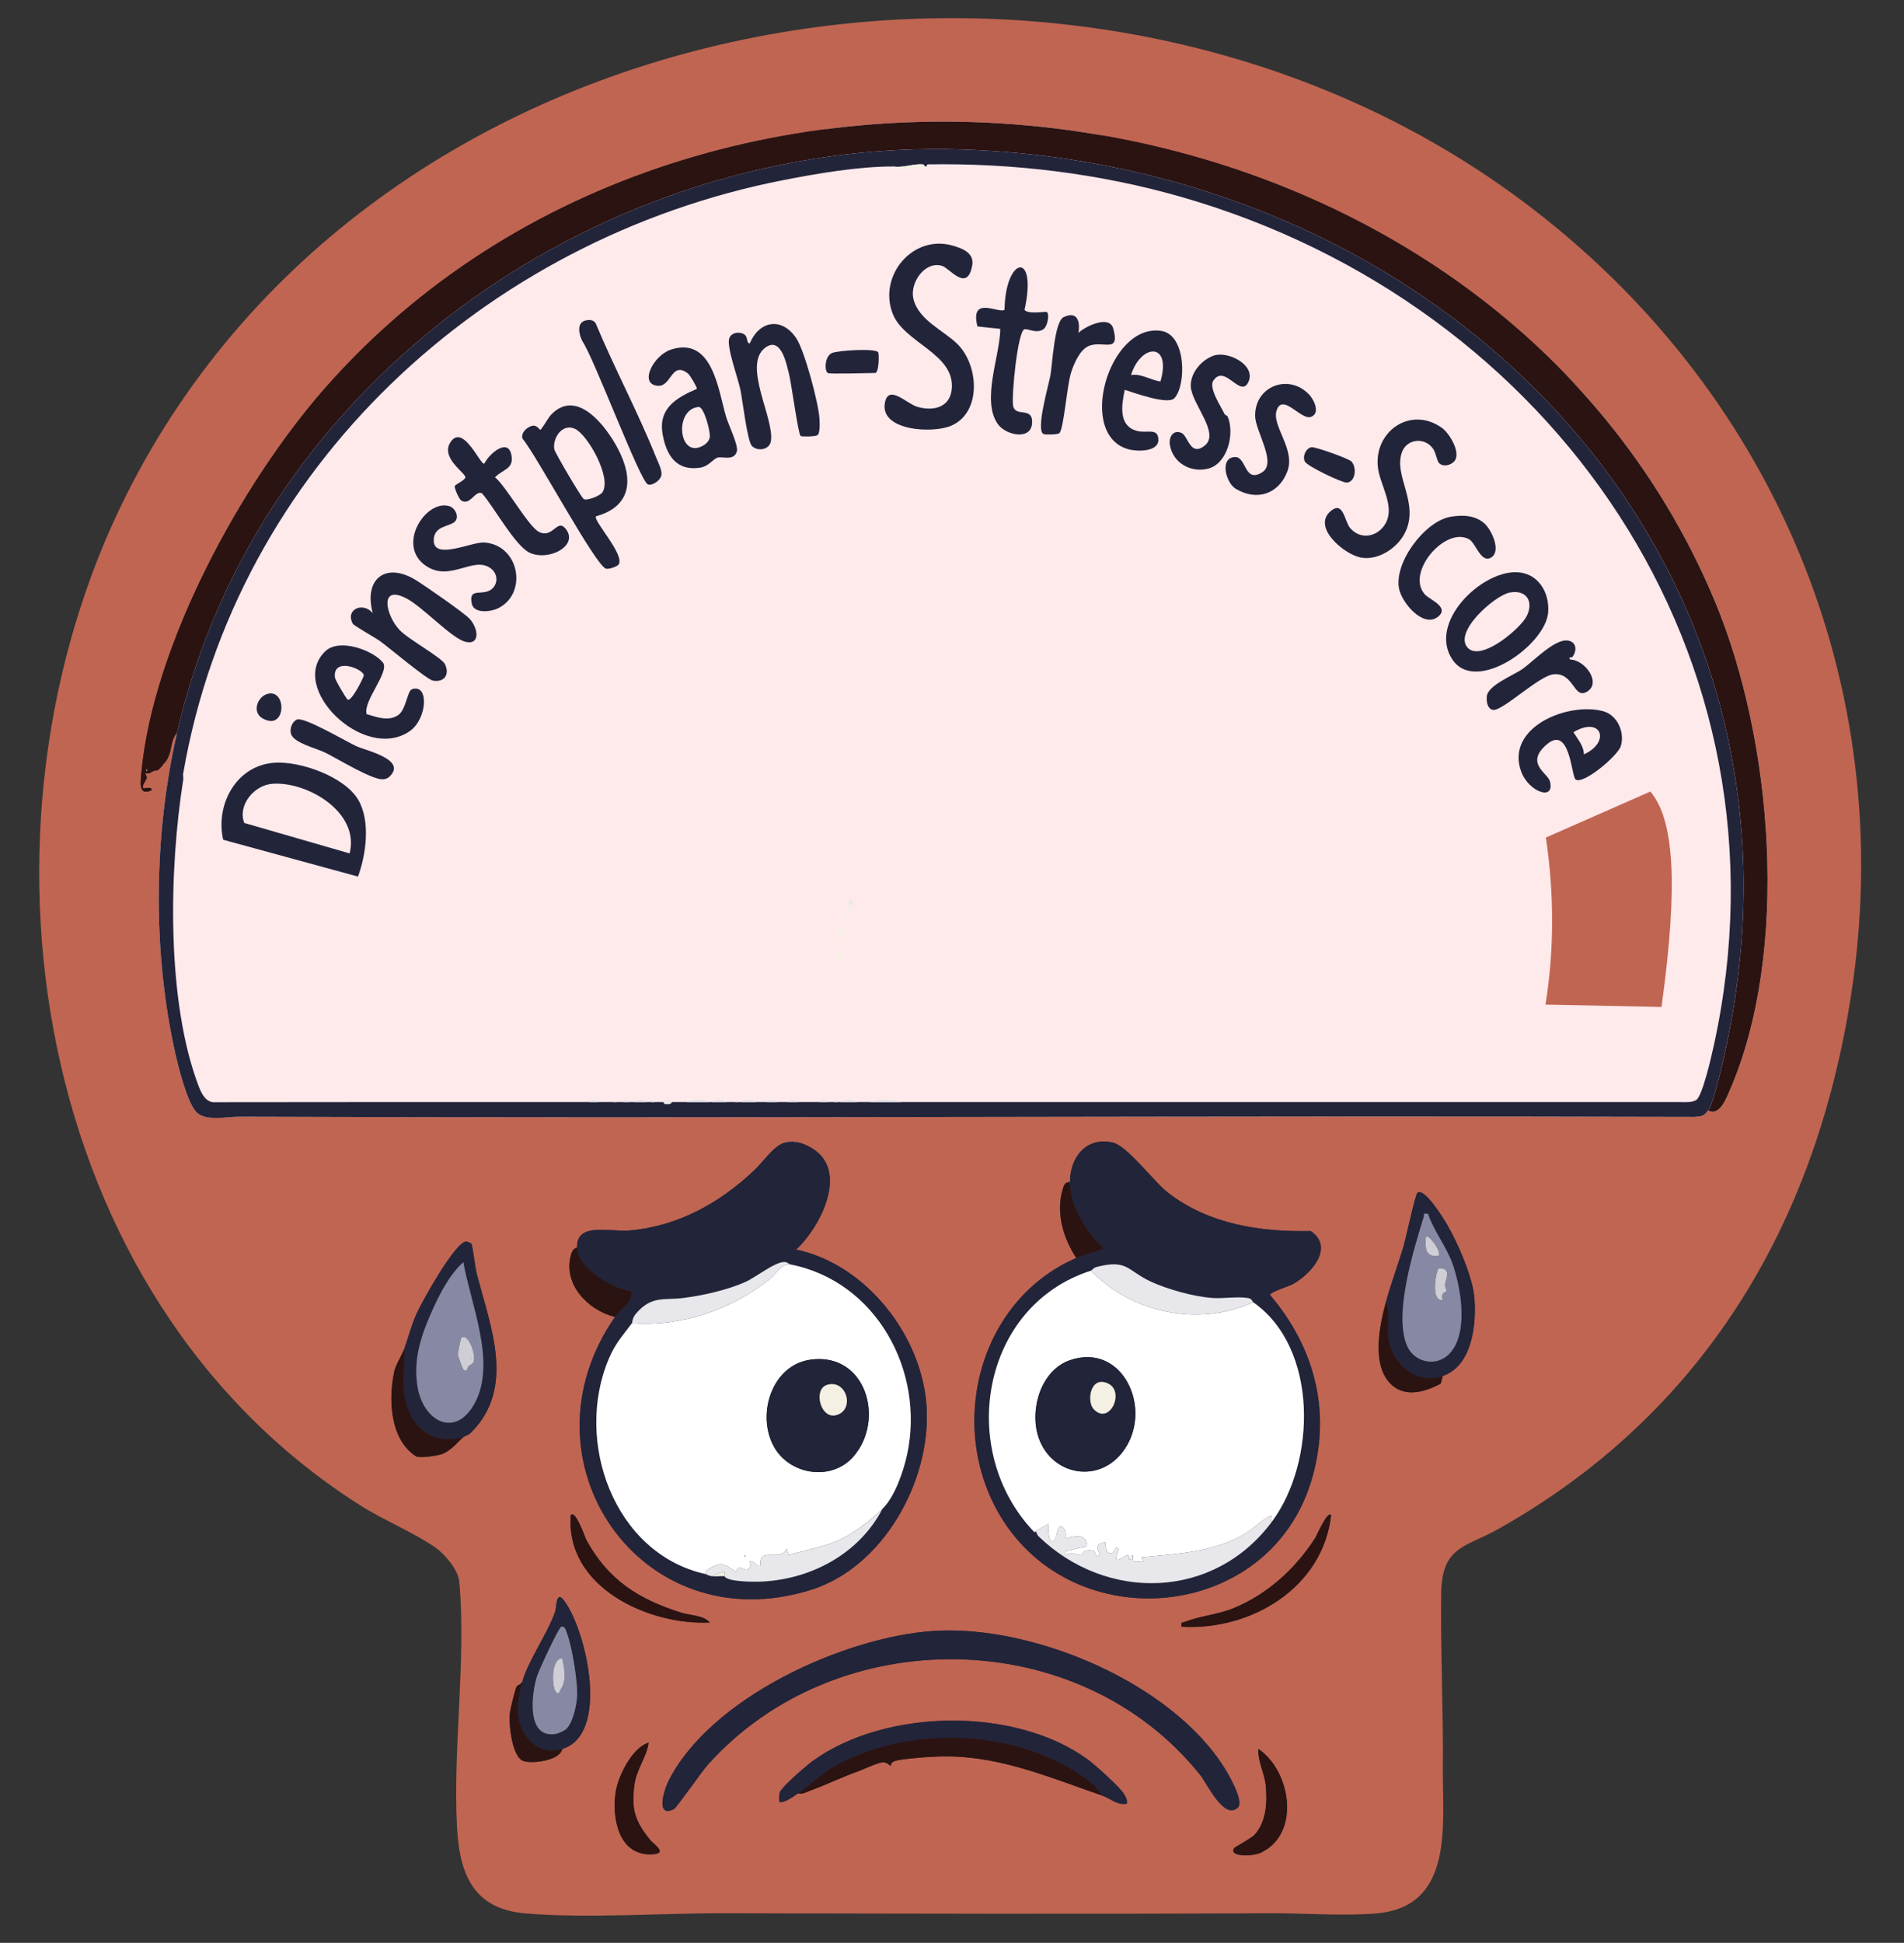 <?xml version="1.0" encoding="UTF-8"?>
<svg id="Ebene_1" xmlns="http://www.w3.org/2000/svg" version="1.1" viewBox="0 0 904 922">
  <rect x="0" y="0" width="904" height="922" fill="#333333" stroke="none"/>
  <!-- Generator: Adobe Illustrator 29.6.1, SVG Export Plug-In . SVG Version: 2.1.1 Build 9)  -->
  <defs>
    <style>
      .st0 {
        fill: #cfced5;
      }

      .st1 {
        fill: #f4f0e4;
      }

      .st2 {
        fill: #e7e7ec;
      }

      .st3 {
        fill: #fff;
      }

      .st4 {
        fill: #2b1312;
      }

      .st5 {
        fill: #cea492;
      }

      .st6 {
        fill: #8789a4;
      }

      .st7 {
        fill: #c06552;
      }

      .st8 {
        fill: #fee9eb;
      }

      .st9 {
        fill: #22243a;
      }
    </style>
  </defs>
  <path class="st8" d="M88.09,543.38l738.38-3.06c59.19-275.09-72.72-434.75-373.79-492.26C139.19,105.75,32.32,279.06,88.09,543.38Z"/>
  <g>
    <path class="st7" d="M722.7,95.31c118.56,88.38,179.1,229.1,156.16,377.04-16.91,109.05-70.17,198.27-166.99,253.01-16.22,9.17-27.34,8.17-27.62,31.11-.33,27.09,1.06,55.01.8,81.98-.25,26.9,5.72,66.37-31.51,69.58-15.71,1.35-34.9-.17-51.08-.08-85.55.45-172.54.19-257.92,0-29.97-.07-65.91,2.55-95.08.08-25.15-2.14-31.37-19.11-32.51-41.49-1.91-37.64,4.49-79.66,1.09-116.09-.5-5.36-6.7-12.76-11.11-15.89-9.86-6.99-24.85-13.18-35.85-20.15C14.89,615.51-19.81,393.7,60.12,234.62,179.66-3.29,514.96-59.53,722.7,95.31ZM811,527c5.39,2.81,8.52-5.5,10.18-9.32,28.9-66.4,20.5-166.6-6.99-232.37C707.6,30.29,333.97-20.58,154.03,184.53c-39.53,45.06-81.33,121.73-86.9,182.09-.43,4.66-1.5,11.41,4.87,8.37.23-2.09-3.45-.47-4-.99-.88-.84,1.33-3.68,1.64-4.7.22-.71-.74-2.14-.6-2.25.25-.2,1.53.22,2.08-.15,3.06-2,2.89-.9,3.91-1.43.25-.13,3.63-3.84,3.8-4.09,3.42-5.04,1.73-9.31,5.17-13.37-11.08,48.54-11.67,103.62-.71,152.21,1.48,6.57,5.67,22.66,9.7,27.3s14.75,2.42,20.46,2.44c230.3.91,460.75-.6,691.09.1,3.38-.3,4.37-.24,6.45-3.05ZM292,625c-47.23,67.84,12,154.78,93.01,129.51,34.23-10.68,56.72-51.22,54.98-86-1.7-33.96-28.4-68.4-61.98-75.52,11.63-10.72,25.58-37.96,6.93-48.42-14.52-8.14-18.6,3.04-26.94,10.92-16.47,15.56-36.41,26.61-59.51,28.49-8.56.7-24.95-4.14-24.48,8.02-1.91.77-2.39,1.65-2.92,3.57-3.88,13.93,8.11,26.26,20.92,29.43ZM508,561c-2.32-.12-2.77,1.31-3.35,3.16-3.5,11.2.14,23.35,6.35,32.84-46.59,20.17-61.51,80.03-36.01,122.51,35.1,58.45,127.26,49.9,147.52-16.5,9.87-32.33,2.01-63.14-19.52-88.49.34-1.57,8.86-4.01,10.89-5.14,8.46-4.71,19.97-17.37,8.41-25.18-23.93.52-48.51-3.26-67.77-18.23-7.02-5.47-19.14-22.14-26.23-23.76-12.54-2.86-20.3,7.02-20.29,18.78ZM658,618c-2.87,10.62-6.64,28.3,1.31,37.69,6.8,8.03,16.69,5.14,24.71.95l.98-3.64c14.07-4.8,16.13-24.8,14.98-37.48-.88-9.74-7.84-25.59-12.81-34.19-1.59-2.75-10.7-17.71-14.15-15.32-1.06.74-5.47,21.45-6.51,25-2.64,9.03-6.06,17.92-8.51,26.99ZM192,640c-1.03,2.93-4.08,7.55-4.77,10.74-2.86,13.1-2.2,32.28,10.26,40.36,1.59,1.03,10.52-.27,12.73-1.18,4.19-1.73,7.23-5.79,9.79-7.91.81-.68,2.42-.95,3.48-2,21.58-21.42,9.3-50.54,2.81-75.8-.63-2.44-2.01-13.33-2.46-14.02-.18-.27-2.11-1-2.52-.99-5.2.15-20.95,28.45-23.49,34.12s-3.87,11.11-5.83,16.67ZM337,769.99c-3.02-3.52-9.25-3.3-13.76-4.73-20.19-6.42-34.26-15.33-44.76-34.24-.58-1.04-5.17-14.66-7.48-12.01-2.7,34.21,36.92,52.38,65.99,50.98ZM631.99,719c-1.81-2.12-6.89,9.85-7.57,10.92-9.39,14.53-22.57,26.62-38.74,33.26-7.53,3.09-16.02,3.7-22.68,6.37-1.6.64-2.45-.11-2,2.44,32.86,1.92,67.15-18.41,70.99-52.99ZM248,798c-.23,1.1-2.5,1.92-2.65,2.23-.81,1.64-3.16,11.2-3.33,13.27-.43,5.13,1.14,20.65,6.69,22.28,4.18,1.23,17-.18,18.3-5.79,22.66-6.98,11.5-56.05.85-70.35-3.97-5.33-3.56,3.28-4.32,5.39-3.91,10.86-12.48,22.51-15.53,32.97ZM587.76,857.75c2.89-2.79-4-14.86-5.96-18.05-25.21-41.07-91.23-68.68-138.24-65.73-42.54,2.67-106.83,31.85-126.39,71.7-1.96,4-5.96,17.28,2.83,12.86,1.18-.59,13.23-17.89,16.02-21,60.91-68.14,176.47-67.11,233.95,4.99,3.19,4,11.26,21.52,17.78,15.23ZM523,852c4.48,1.54,7.13,4.73,11.99,3.99.3-1.99-.52-3.36-1.55-4.94-2.13-3.26-13.48-13.51-16.96-16.05-34.51-25.18-95.96-24.24-130.42.56-2.99,2.15-15.19,12.56-15.85,15.15-.36,1.4-.24,2.87-.21,4.28,1.36,1.37,7.48-2.9,8.99-4,1.47.76,3.89-.56,5.4-1.11,7.85-2.87,15.23-6.49,22.79-9.19,2.95-1.06,9.16-4.08,11.79-4.33,2.47-.23,3.56,1.9,4,1.62.22-.14-.79-1.97,3.75-2.72,6.01-.99,12.83-1.4,17.59-1.63,28.32-1.32,52.8,9.48,78.68,18.36ZM307.99,827.01c-7.97,2.37-14.62,16.1-15.73,23.76-1.72,11.87,1.35,29.19,16.26,29.25,9.47.03,2.09-4.57.48-6.51-7.47-9.02-9.4-14.7-7.75-26.74.98-7.16,5.69-12.78,6.74-19.75ZM586.01,877.02c-2.95,4.29,8.85,4.02,12.69,2.18,19.03-9.12,14.17-38.77-1.2-49.19-.46,5.95,2.94,11.46,3.49,17.51.73,7.98.28,16.94-5.3,23.17-1.47,1.64-9.35,5.85-9.68,6.33Z"/>
    <path class="st4" d="M84,348c-3.44,4.07-1.75,8.33-5.17,13.37-.17.25-3.55,3.96-3.8,4.09-1.02.53-.85-.57-3.91,1.43-.56.36-1.83-.05-2.08.15-.14.11.82,1.54.6,2.25-.31,1.02-2.52,3.86-1.64,4.7.54.52,4.23-1.1,4,.99-6.37,3.04-5.3-3.71-4.87-8.37,5.57-60.36,47.37-137.03,86.9-182.09C333.97-20.58,707.6,30.29,814.19,285.31c27.49,65.77,35.89,165.97,6.99,232.37-1.66,3.81-4.79,12.13-10.18,9.32,2.1-2.84,4.69-13.71,5.71-17.79,59.23-238.78-126.6-430.1-359.16-438.25-170.72-5.98-335.09,108.6-373.54,277.04ZM69.5,365v1c.65-.33.65-.67,0-1Z"/>
    <path class="st9" d="M84,348C122.45,179.56,286.82,64.98,457.54,70.96c232.56,8.15,418.4,199.46,359.16,438.25-1.01,4.08-3.6,14.95-5.71,17.79s-3.07,2.75-6.45,3.05c-230.34-.69-460.79.81-691.09-.1-5.71-.02-16.28,2.39-20.46-2.44s-8.21-20.74-9.7-27.3c-10.96-48.58-10.37-103.67.71-152.21ZM424,79c-16.13-.04-36.09,3.34-52.03,6.47C229.83,113.3,111.96,222.03,87,367c-.06.32.05.68,0,1-.1.63.1,1.37,0,2-6.74,42.41-8.16,105.45,7.52,145.98,1.34,3.47,3.57,7.56,7.92,7.08,59.19-.08,118.39-.1,177.56-.06,1.33,0,2.67,0,4,0,2.33,0,4.66,0,7,0,.67,0,1.33,0,2,0,1,0,2,0,3,0s2,0,3,0c.67,0,1.33,0,2,0,2,0,4,0,6,0,.67,0,1.33,0,2,0s1.33,0,2,0c1.33,0,2.67,0,4,0,.07,0,.37,1,1,1,.33,0,.67,0,1,0,1.75,0,1.89-1,2-1,2.33,0,4.67,0,7,0,3.66,0,7.34,0,11,0,.33,0,.67,0,1,0,2.33,0,4.67,0,7,0,1.33,0,2.67,0,4,0,.67,0,1.33,0,2,0,.33,0,.67,0,1,0,2.33,0,4.67,0,7,0,1.67,0,3.33,0,5,0s3.33,0,5,0,3.33,0,5,0,3.33,0,5,0c3.33,0,6.67,0,10,0,1.33,0,2.67,0,4,0,1,0,2,0,3,0,.67,0,1.33,0,2,0,.33,0,.67,0,1,0,2.66,0,5.34,0,8,0,2,0,4,0,6,0,4.99,0,10.01,0,15,0,123.27.03,246.69-.02,370,0,2.33.03,5.24.28,7.31-.95,3-1.77,7.39-21.35,8.38-25.87,40.55-184.46-76.06-351.95-252.69-402.69-38.93-11.18-79.92-16.16-120.49-15.49-.49.13-.55.55-.5.99h-1c.02-.56-.5-.96-1-1-4.19-.33-9.54,1.8-14,1Z"/>
    <path class="st9" d="M274,592c-.46-12.16,15.92-7.32,24.48-8.02,23.1-1.89,43.04-12.93,59.51-28.49,8.34-7.88,12.42-19.06,26.94-10.92,18.65,10.46,4.7,37.7-6.93,48.42,33.59,7.12,60.28,41.57,61.98,75.52,1.74,34.78-20.75,75.31-54.98,86-81,25.28-140.24-61.67-93.01-129.51,2.78-3.99,8.17-6.67,8-11.99-9.05-1.49-25.61-10.93-26-21.01ZM300,628c-4.46,6-7.71,9.3-10.86,16.64-16.73,39.09,2.23,92.68,45.86,102.36.69.15,1.24.81,3,1,1.94.21,4.03-.14,6,0,1.04,2.53,12.15,2.67,15.33,2.62,24.45-.36,48.33-12.72,59.67-34.62,5.87-5.68,10-17.85,11.7-25.8,8.5-39.6-14.68-82.3-55.7-90.2-.35-.07-1.05-1.02-2.46-1.09-4.47-.22-13.7,7.29-18.65,9.48-8.64,3.82-20.03,6.4-29.4,7.6-9.13,1.17-15.14-1.3-22.55,7.46-1.86,2.2-1.67,4.2-1.94,4.56Z"/>
    <path class="st9" d="M508,561c-.01-11.77,7.76-21.65,20.29-18.78,7.09,1.62,19.21,18.29,26.23,23.76,19.25,14.98,43.83,18.76,67.77,18.23,11.56,7.81.05,20.47-8.41,25.18-2.03,1.13-10.55,3.57-10.89,5.14,21.52,25.35,29.38,56.16,19.52,88.49-20.26,66.4-112.42,74.95-147.52,16.5-25.5-42.48-10.58-102.34,36.01-122.51,4.19-1.81,8.85-2.63,13-4.5-8.19-8.2-15.98-19.51-16-31.5ZM518,603c-52.3,16.71-63.85,85.6-27,124,.16.17.84-.17,1,0,.13.13.16,1.19,1,2,32.4,31.43,83.55,30.19,111-7,21.05-28.53,21.96-82.41-9-104-.53-.37-.32-1.6-2.48-1.98-4.77-.85-11.76.36-17.01-.03-8.74-.65-21.25-4.11-29.19-7.81-11.21-5.22-10.91-10.68-25.61-6.92-1.56.4-2.36,1.64-2.71,1.75Z"/>
    <path class="st9" d="M587.76,857.75c-6.51,6.29-14.59-11.23-17.78-15.23-57.49-72.11-173.05-73.13-233.95-4.99-2.79,3.12-14.84,20.41-16.02,21-8.79,4.42-4.8-8.85-2.83-12.86,19.56-39.86,83.85-69.03,126.39-71.7,47.01-2.95,113.02,24.66,138.24,65.73,1.96,3.19,8.85,15.25,5.96,18.05Z"/>
    <path class="st9" d="M379,851c-1.51,1.09-7.63,5.36-8.99,4-.03-1.41-.14-2.88.21-4.28.66-2.59,12.86-12.99,15.85-15.15,34.46-24.8,95.91-25.74,130.42-.56,3.48,2.54,14.83,12.78,16.96,16.05,1.03,1.58,1.85,2.95,1.55,4.94-4.86.74-7.52-2.46-11.99-3.99-1.51-4.15-7.92-8.39-11.69-10.81-31.98-20.54-78.52-21.76-112.19-4.57-8.04,4.11-13.37,9.5-20.12,14.38Z"/>
    <path class="st9" d="M192,640c1.96-5.57,3.39-11.25,5.83-16.67s18.29-33.97,23.49-34.12c.41-.01,2.34.72,2.52.99.46.69,1.84,11.58,2.46,14.02,6.49,25.26,18.77,54.38-2.81,75.8-1.06,1.05-2.67,1.32-3.48,2-15.07,4.12-25.52-5.03-27.89-19.61-1.22-7.53.21-14.91-.11-22.39ZM219.99,599c-6.4,5.66-11.19,14.94-14.7,22.79-5.22,11.67-9.04,22.61-7.17,35.59,2.49,17.28,18.41,25.79,27.62,7.86,9.83-19.15-2.31-46.57-5.75-66.24Z"/>
    <path class="st9" d="M685,653c-12.5,4.26-23.85-5.52-25.76-17.74-.89-5.68,1-11.95-1.24-17.26,2.45-9.07,5.86-17.96,8.51-26.99,1.04-3.54,5.45-24.26,6.51-25,3.45-2.39,12.56,12.57,14.15,15.32,4.97,8.6,11.93,24.45,12.81,34.19,1.15,12.68-.92,32.69-14.98,37.48ZM677.98,576c-2.64-.31-1.57.05-2,1.46-4.81,15.87-14.32,45.86-7.99,61.05,3.24,7.77,13.25,10.32,19.55,4.52,10.05-9.25,6.21-31.69,2.14-43.22-2.85-8.06-8.94-15.67-11.69-23.82Z"/>
    <path class="st4" d="M523,852c-25.88-8.88-50.35-19.68-78.68-18.36-4.75.22-11.58.64-17.59,1.63-4.54.75-3.54,2.58-3.75,2.72-.44.28-1.53-1.86-4-1.62-2.63.25-8.83,3.27-11.79,4.33-7.56,2.71-14.95,6.32-22.79,9.19-1.51.55-3.94,1.87-5.4,1.11,6.75-4.88,12.08-10.27,20.12-14.38,33.67-17.19,80.2-15.97,112.19,4.57,3.77,2.42,10.18,6.66,11.69,10.81Z"/>
    <path class="st9" d="M248,798c3.05-10.46,11.62-22.11,15.53-32.97.76-2.11.35-10.72,4.32-5.39,10.65,14.31,21.81,63.38-.85,70.35-11.43,3.52-20.55-6.24-21.05-17.48-.19-4.22.86-10.46,2.05-14.52ZM268.68,820.67c3.22-2.7,4.98-11.05,5.3-15.19.51-6.65-2.44-24.77-5-30.96-.47-1.13-.73-2.93-2.47-2.52-1.27.3-10.68,20.73-11.54,23.47-2.59,8.17-5.22,29.31,8.45,27.48,1.45-.19,4.13-1.33,5.26-2.27Z"/>
    <path class="st4" d="M631.99,719c-3.84,34.58-38.13,54.91-70.99,52.99-.45-2.55.39-1.8,2-2.44,6.66-2.67,15.15-3.28,22.68-6.37,16.17-6.64,29.35-18.73,38.74-33.26.69-1.06,5.76-13.03,7.57-10.92Z"/>
    <path class="st4" d="M337,769.99c-29.08,1.4-68.7-16.78-65.99-50.98,2.31-2.64,6.9,10.97,7.48,12.01,10.5,18.91,24.57,27.82,44.76,34.24,4.51,1.43,10.74,1.21,13.76,4.73Z"/>
    <path class="st4" d="M586.01,877.02c.33-.48,8.21-4.68,9.68-6.33,5.58-6.24,6.03-15.2,5.3-23.17-.55-6.05-3.95-11.56-3.49-17.51,15.37,10.42,20.24,40.08,1.2,49.19-3.84,1.84-15.64,2.11-12.69-2.18Z"/>
    <path class="st4" d="M220,682c-2.55,2.12-5.6,6.19-9.79,7.91-2.21.91-11.13,2.22-12.73,1.18-12.46-8.08-13.12-27.26-10.26-40.36.7-3.19,3.74-7.8,4.77-10.74.32,7.48-1.12,14.86.11,22.39,2.37,14.58,12.83,23.73,27.89,19.61Z"/>
    <path class="st4" d="M307.99,827.01c-1.05,6.97-5.75,12.6-6.74,19.75-1.66,12.04.27,17.72,7.75,26.74,1.61,1.94,8.99,6.55-.48,6.51-14.91-.05-17.99-17.37-16.26-29.25,1.11-7.66,7.77-21.38,15.73-23.76Z"/>
    <path class="st4" d="M274,592c.38,10.08,16.94,19.52,26,21.01.18,5.32-5.22,8-8,11.99-12.82-3.17-24.81-15.5-20.92-29.43.54-1.92,1.02-2.8,2.92-3.57Z"/>
    <path class="st4" d="M685,653l-.98,3.64c-8.02,4.19-17.91,7.08-24.71-.95-7.95-9.39-4.18-27.07-1.31-37.69,2.24,5.31.35,11.58,1.24,17.26,1.91,12.22,13.26,22,25.76,17.74Z"/>
    <path class="st4" d="M508,561c.01,12,7.8,23.31,16,31.5-4.14,1.86-8.81,2.68-13,4.5-6.2-9.49-9.85-21.64-6.35-32.84.58-1.85,1.03-3.27,3.35-3.16Z"/>
    <path class="st4" d="M248,798c-1.18,4.06-2.24,10.31-2.05,14.52.5,11.24,9.62,21,21.05,17.48-1.29,5.61-14.12,7.02-18.3,5.79-5.55-1.63-7.12-17.15-6.69-22.28.17-2.08,2.52-11.63,3.33-13.27.15-.31,2.42-1.13,2.65-2.23Z"/>
    <path class="st5" d="M69.5,365c.65.33.65.67,0,1v-1Z"/>
    <path class="st1" d="M404,430c-1.1,2.36-1.33,5.05-3,7,.51-2.77,1.19-5.32,2-8l1,1Z"/>
    <path class="st1" d="M438,78l1,1h1c.02.15.89.51,1.01.98-4.52-.15-9.11.24-13.63.09-1.8-.06-3.2-1.07-3.38-1.07,4.46.8,9.81-1.33,14-1Z"/>
    <path class="st2" d="M428,523c-4.99,0-10.01,0-15,0,3.91-1.69,11.3-1.67,15,0Z"/>
    <path class="st2" d="M337,523c-3.66,0-7.34,0-11,0,2.54-1.71,8.66-1.66,11,0Z"/>
    <path class="st2" d="M407,523c-2.66,0-5.34,0-8,0,1.54-1.67,6.42-1.68,8,0Z"/>
    <path class="st2" d="M345,523c-2.33,0-4.67,0-7,0,1.26-1.65,5.74-1.65,7,0Z"/>
    <path class="st2" d="M359,523c-2.33,0-4.67,0-7,0,1.26-1.65,5.74-1.65,7,0Z"/>
    <path class="st2" d="M307,523c-2,0-4,0-6,0,.95-1.61,4.99-1.64,6,0Z"/>
    <path class="st2" d="M369,523c-1.67,0-3.33,0-5,0,.66-1.58,4.34-1.58,5,0Z"/>
    <path class="st2" d="M379,523c-1.67,0-3.33,0-5,0,.66-1.58,4.34-1.58,5,0Z"/>
    <path class="st2" d="M284,523c-1.33,0-2.67,0-4,0,.32-1.5,3.59-1.56,4,0Z"/>
    <path class="st2" d="M319,523c-.11,0-.25,1-2,1-.35-2.29.39-2.8,2-1Z"/>
    <path class="st2" d="M393,523c-1.33,0-2.67,0-4,0,.32-1.5,3.59-1.56,4,0Z"/>
    <path class="st2" d="M299,523c-1,0-2,0-3,0,.14-1.5,2.86-1.5,3,0Z"/>
    <path class="st2" d="M398,523c-.67,0-1.33,0-2,0l.51-.99,1.49.99Z"/>
    <path class="st2" d="M293,523c-.67,0-1.33,0-2,0l.51-.99,1.49.99Z"/>
    <path class="st2" d="M311,523c-.67,0-1.33,0-2,0l.51-.99,1.49.99Z"/>
    <path class="st2" d="M351,523c-.67,0-1.33,0-2,0l.51-.99,1.49.99Z"/>
    <path class="st2" d="M316,524c-.63,0-.93-1-1-1l.99-1v2Z"/>
    <path class="st1" d="M87,368c.05-.32-.06-.68,0-1l.98.5-.98.5Z"/>
    <path class="st2" d="M439,79l-1-1c.5.04,1.02.44,1,1Z"/>
    <path class="st3" d="M375,600c41.02,7.91,64.2,50.6,55.7,90.2-1.7,7.94-5.84,20.12-11.7,25.8s-13.78,12.06-22.03,15.47c-7.2,2.98-15.07,4.23-22.49,6.51l-.98-2.99c-3.04,6.73-13.12-1.61-12.51,8.01-1.8.7-3.58-3-4.99-1.99-.19.14,1.41,2.69-1.23,3.78-1.81.75-4.33-2.92-5.25,1.22-1.93-1.31-5.45-4.07-7.82-3.72-1.04.16-7.31,2.33-6.7,4.71-43.63-9.68-62.59-63.27-45.86-102.36,3.14-7.35,6.4-10.64,10.86-16.64,23.61,1.71,47.14-6.43,65.5-21,3-2.38,5.17-7.18,9.5-7ZM384.76,645.26c-18.29,2.59-25.6,25.79-17.49,40.97,7.28,13.64,27.23,16.96,37.71,5.24,15.53-17.35,6.29-49.97-20.22-46.21ZM353.5,738v1c.65-.33.65-.67,0-1Z"/>
    <path class="st2" d="M419,716c-11.33,21.9-35.22,34.27-59.67,34.62-3.18.05-14.29-.1-15.33-2.62-.2-.49.23-1.79,0-2s-5.26,1.35-5.99,2c-1.76-.19-2.31-.85-3-1-.61-2.38,5.66-4.55,6.7-4.71,2.37-.36,5.89,2.4,7.82,3.72.92-4.13,3.44-.47,5.25-1.22,2.64-1.09,1.04-3.64,1.23-3.78,1.41-1.01,3.19,2.68,4.99,1.99-.62-9.62,9.47-1.28,12.51-8.01l.98,2.99c7.42-2.28,15.29-3.53,22.49-6.51,8.25-3.41,15.95-9.59,22.03-15.47Z"/>
    <path class="st2" d="M375,600c-4.33-.17-6.5,4.62-9.5,7-18.36,14.57-41.89,22.71-65.5,21,.26-.35.08-2.36,1.94-4.56,7.41-8.76,13.41-6.29,22.55-7.46,9.38-1.2,20.77-3.77,29.4-7.6,4.95-2.19,14.18-9.69,18.65-9.48,1.41.07,2.11,1.02,2.46,1.09Z"/>
    <path class="st1" d="M344,748c-1.97-.14-4.06.21-6,0,.73-.65,5.75-2.21,5.99-2s-.19,1.51,0,2Z"/>
    <path class="st3" d="M518,603c19.46,20.21,51.23,26.82,77,15,30.96,21.59,30.05,75.47,9,104-1.75-.16.84-3.23-.99-2.5-3.56,1.4-8.38,6.43-12.34,8.67-15.17,8.61-31.76,9.22-48.67,10.84l1.01,1.98c-3.39-.09-5.81,1.35-5.02-2.99-2.01-.22-.04,2.46-1.98,1.99.67-5.05-4.45,1.54-6,0-.46-1.25,1.39-4.57.99-4.99-1.87-1.94-1.65,3.22-4.49,1.98-1.7-.74-1.56-3.42-1.52-5-7.05.56-2.19,5.05-2.99,6-1.63,1.91-2.05-1.87-2.64-2-5.53-1.22-5.57,2.02-5.93,2.03-1.9.04-4.52-1.89-7.42-.02-.49-2.79.59-1.68,2.19-2.25,2.46-.88,5.21-1.44,7.8-1.75.2-8.23-9.57-3.49-9.99-3.98-.21-.25.31-2.81-.49-4.01-3.43-5.13-3.74,3.46-4.43,4.42-3.08,4.34-3.78-4.7-3.09-7.41l-6.99,4c-36.85-38.4-25.3-107.29,27-124ZM532.59,689.59c15.73-19.56,1-52.9-24.58-44.09-13.52,4.66-18.93,22.48-15.33,35.32,5.22,18.61,27.75,23.89,39.91,8.77Z"/>
    <path class="st2" d="M604,722c-27.45,37.19-78.6,38.43-111,7l-1-2c-.16-.17-.84.17-1,0l6.99-4c-.69,2.71.01,11.76,3.09,7.41.69-.97,1-9.56,4.43-4.42.8,1.2.28,3.76.49,4.01.42.5,10.2-4.25,9.99,3.98-2.6.32-5.34.87-7.8,1.75-1.6.57-2.68-.54-2.19,2.25,2.9-1.86,5.53.06,7.42.02.35,0,.4-3.25,5.93-2.03.59.13,1.01,3.92,2.64,2,.81-.95-4.05-5.44,2.99-6-.05,1.57-.18,4.25,1.52,5,2.84,1.24,2.62-3.93,4.49-1.98.4.42-1.45,3.74-.99,4.99,1.55,1.54,6.68-5.04,6,0,1.94.47-.02-2.21,1.98-1.99-.79,4.34,1.62,2.9,5.02,2.99l-1.01-1.98c16.91-1.62,33.51-2.23,48.67-10.84,3.96-2.24,8.78-7.27,12.34-8.67,1.83-.72-.76,2.34.99,2.5Z"/>
    <path class="st2" d="M595,618c-25.77,11.82-57.54,5.21-77-15,.35-.11,1.15-1.35,2.71-1.75,14.7-3.76,14.41,1.7,25.61,6.92,7.94,3.7,20.45,7.16,29.19,7.81,5.24.39,12.23-.82,17.01.03,2.16.38,1.95,1.61,2.48,1.98Z"/>
    <path class="st1" d="M493,729c-.84-.81-.87-1.87-1-2l1,2Z"/>
    <path class="st6" d="M219.99,599c3.43,19.67,15.57,47.09,5.75,66.24-9.2,17.94-25.13,9.42-27.62-7.86-1.87-12.98,1.95-23.92,7.17-35.59,3.51-7.84,8.3-17.12,14.7-22.79ZM222.39,648.41c.76-.73,2.1-1.04,2.46-2.06,1.34-3.76-2.86-14.24-5.84-11.36-.29.28-1.7,7.48-1.61,8.03.09.62,2.35,6.71,2.62,6.97,1.69,1.58,1.93-1.17,2.37-1.58Z"/>
    <path class="st6" d="M677.98,576c2.75,8.15,8.84,15.75,11.69,23.82,4.08,11.53,7.91,33.96-2.14,43.22-6.29,5.8-16.31,3.25-19.55-4.52-6.33-15.18,3.18-45.18,7.99-61.05.43-1.41-.63-1.77,2-1.46ZM682.99,595.99c1.75-1.75-4.68-10.5-5.99-8.99-.44,5.15-.36,9.73,5.99,8.99ZM686.76,612.82c.24-.54-.78-1.97-.68-3.18.19-2.12,2.18-5.59-.03-7.19-.67-.49-2.68-.74-3.04-.45-1.03.85-4.1,15.6,1.99,15-1.33-3.65,1.65-3.93,1.76-4.18Z"/>
    <path class="st6" d="M268.68,820.67c-1.13.95-3.81,2.08-5.26,2.27-13.67,1.83-11.04-19.31-8.45-27.48.87-2.74,10.27-23.17,11.54-23.47,1.74-.41,2,1.39,2.47,2.52,2.56,6.2,5.52,24.32,5,30.96-.32,4.14-2.08,12.48-5.3,15.19ZM266.99,787c-5.46-.09-5.05,13.83-2.98,16,1.47,1.54,1.74-.53,2.24-1.28,2.97-4.56,1.68-9.74.75-14.72Z"/>
    <path class="st2" d="M405,428c-.32.57-.72,1.4-1,2l-1-1c.42-.4-1.13-3.34,2-1Z"/>
    <path class="st9" d="M169.97,416l-64-17.48c-3.79-16.55,6.09-35.38,24.49-36.56,12.29-.78,33.08,6.64,39.57,17.5,5.99,10.01,3.8,26.13-.06,36.53ZM165.99,405c4.99-19.53-20.1-34.17-36.53-33.06-8.8.59-16.72,10.14-13.5,18.6l50.03,14.46Z"/>
    <path class="st9" d="M454.65,163.35c10.07,10.02,11.56,32.42-3.08,38.71-8.84,3.8-34.43,2.41-31.34-11.34,1.86-8.27,10.3.85,15.22,2.32,7.13,2.13,15.24.66,16.36-7.82,2.29-17.35-22.62-22.23-28.03-36.51-6.79-17.9,9.51-37.39,28.24-32.23,5.06,1.39,10.66,3.61,9.57,9.55-2.37,12.91-10.61,1.28-14.3.15-8.18-2.49-15.41,8.06-13.62,15.61,2.41,10.21,14.31,14.92,20.98,21.56Z"/>
    <path class="st9" d="M283,245.01c-1.67,1.85,13.56,17.98,10.79,22.79-.57.99-4.56,2.46-6.06,2.07-4.9-1.27-33.28-54.29-39.58-61.6-1.24-2.87,2.76-6.37,5.37-6.25,1.55.07,2.73,1.94,2.99,1.94.59,0,3.83-5.74,4.97-6.97,12.32-13.2,26.34,5.3,31.96,16.08,7.37,14.14,6.53,27.17-10.44,31.95ZM277.18,236.86c1.5.87,7.74-1.49,8.89-3.29,4.45-6.93-7.03-27.27-13.09-30.06s-10.7,4.37-9.81,9.74c.24,1.43,12.82,22.92,14.01,23.61Z"/>
    <path class="st9" d="M683.24,219.76c-1.01-1.03-1.42-4.73-2.78-6.72-3.92-5.73-12.29-4.79-14.7,1.22-4.59,11.44,8.74,24.59,1.06,39.06-3.74,7.05-12.82,12.89-20.88,11.24-7.94-1.62-23.27-14.52-14.01-22.13,5.91-4.85,6.4,4.9,9.05,8.08,4.92,5.92,13.23,4.37,16.89-2.15,4.52-8.07-2.52-18.04-3.6-26.13-2.31-17.22,15.23-29.82,30.24-19.25,3.77,2.66,9.37,12.1,5.96,15.95-1.71,1.93-5.3,2.79-7.23.81Z"/>
    <path class="st9" d="M326.71,177.31c-7.87-6.21-7.93,6.15-14.22,5.79-9.4-.54-2.34-14.39,5.95-17.15,19.88-6.6,22.6,19.26,26.29,31.81,1.16,3.94,5.98,13.65,5.11,16.53-1.39,4.59-6.84,2.23-9.09,2.87s-4.19,4.13-8.31,4.77c-11.34,1.76-16.08-5.9-17.83-15.83-2.16-12.27,6.4-17.3,16.27-21.57.09-.83-3.33-6.56-4.17-7.22ZM331.68,193.12c-12.12,1.1-9.39,26.03,2.85,17.91,1.21-.8,2.23-2.13,2.47-3.59.4-2.47-2.73-14.56-5.33-14.32Z"/>
    <path class="st9" d="M380.11,206.89c-1.13-.96-4.37-24.85-5.42-29.08-1.19-4.81-3.74-18.32-11.26-12.88-11.19,8.1,4.46,33.89,2.57,44.51-.75,4.19-6.56,4.89-9.06,2.11-2.16-2.41-4.37-21.68-5.4-26.59-1.13-5.38-6.55-20.2-5.33-24.26.82-2.75,4.38-3.48,6.82-2.22s.98,4.22,2.97,4.51c4.52-10.9,15.2-12.64,22.04-2.52,3.93,5.83,10.56,30.72,11.01,37.98.12,1.94.46,7.12-.97,8.1-.93.64-7.43.77-7.96.33Z"/>
    <path class="st9" d="M176.99,291c-4.5-16.54,6.41-24.65,20.92-15.41,4.51,2.87,22.08,14.97,24.99,18.02,4.17,4.38,5.29,12.71-1.89,10.98-6.53-1.58-20.53-16.84-28.32-20.76-12.84-6.45-9.42,8.26-3.07,15.06,4.21,4.51,20.13,13.15,21.66,16.34,2.32,4.85-.32,8.73-5.72,7.78-2.84-.5-21.07-15.85-25.22-18.84-2.19-1.57-12.27-7.18-12.82-8.17-3.74-6.73,4.75-10.65,9.48-5Z"/>
    <path class="st9" d="M719.5,271.55c10.49-.02,16.25,9.23,15.56,18.99-1.09,15.47-34.38,39.17-45.51,22.41-11.44-17.21,12.88-41.37,29.95-41.4ZM716.74,281.21c-7.13,1.42-27.05,18.92-19.76,26.32,6.38,6.48,24.93-9.24,27.89-15.16,3.51-7.04-.3-12.71-8.12-11.15Z"/>
    <path class="st9" d="M534.01,185c-1.46,7.17-3.22,17.19,5.96,19.53,4.61,1.18,9.86-1.67,10.01,4.08s-9.57,5.75-13.8,4.7c-25.42-6.3-9.69-60.27,15.26-56.25,11.99,1.93,11.78,26.2,6.08,31.96-3.18,3.22-19.18-2.69-23.52-4.02ZM550.99,181.01c5.42-18.87-9.35-17.99-13.99-3.01,5.04-.83,9.14,2.42,13.99,3.01Z"/>
    <path class="st9" d="M181.72,314.3c3.65,4.31-9.53,18.43-7.64,24.61,4.72,1.39,10.23,3.55,14.87.53,3.92-2.55,4.37-11.59,6.68-12.37,8.17-2.74,7.27,14.14-1.12,19.93-21.64,14.94-58.14-20.85-39.99-37.99,6.57-6.21,22.23-.59,27.2,5.29ZM165.02,331.99c1.82,1.28,7.79-10.79,7.73-11.51-.26-3.03-14.7-8.81-13.75.91.14,1.44,5.45,10.2,6.01,10.6Z"/>
    <path class="st9" d="M496.94,148.02c1.56,1.09.33,6.77-1.35,8.07-3.22,2.49-7.38-.17-9.14.16-3.24.61-6.28,31.63-5.45,36.25,1.04,5.76,9.23.25,9.04,7.98-.21,8.7-12.27,6.12-16.07,1.05-8.33-11.12.87-32.64.95-45.46l-10.84-1.15c-3.79-15.15,10.55-5.75,12.87-7.96.36-25.29,15.76-28.18,9.48.08,1.71,2.3,10.07.68,10.5.99Z"/>
    <path class="st9" d="M229.98,220c2.19-4.67,11.68-12.85,12.93-3.41.8,6.06-4.06,6.04-7.89,9.91,5.36,4.36,16.05,23.71,21.01,26,6.64,3.06,8.48-6.62,12.54-1.56,6.53,8.13-8.39,15.66-17.28,11.27-6.78-3.35-16.88-21.79-22.42-28.07-3.19-1.82-5.56,6.1-9.89,3.39-.99-.62-3.26-5.66-3.06-6.89.09-.61,5.05-2.84,5.04-4.14-.02-2.22-12.22-9.38-6.88-16.93,6.02-8.51,14.2,11.7,15.9,10.43Z"/>
    <path class="st9" d="M748.09,369.92c-2.06-1.44-2.61-26.2-13.77-16.59-10.42,8.97.53,13.56,1.55,17.4,2.58,9.72-10.11,5.01-13.6-4.48-7.71-20.95,21.83-33.18,38.77-28.77,6.86,1.79,10.49,10.01,8.51,16.58-1.37,4.55-17.8,18.43-21.45,15.87ZM752.01,358c12.98-5.88,8.27-18.44-4.97-10.51,2.02,3.29,4.91,6.4,4.97,10.51Z"/>
    <path class="st9" d="M215.74,247.75c-2.65,2.24-9.87,1.82-9.81,8.77.08,9.52,18.26.45,24.12.93,16.82,1.36,20.59,24.53,6.22,31.32-3.5,1.65-11.27,2.5-12.27-2.29-1.51-7.22,3.84-4.2,7.97-6.01,4.38-1.91,4.98-7.54,1.31-10.52-8.23-6.68-19.46,6.64-31.21-1.52-14-9.72.09-31.54,11.21-28.23,2.97.89,5.04,5.37,2.46,7.56Z"/>
    <path class="st9" d="M621.65,187.35c2.32,2.49,5.35,8.96.68,10.52s-13.31-11.44-16.17-3.2c-2.57,7.4,9.09,18.48,5.06,29.06-4.12,10.79-14.51,14.2-24.48,8.25-4.85-2.89-7.83-15.08-.23-15.07,5.4,0,4.24,12.63,12.83,7.17,6.97-4.43-3.28-19.43-3.41-26.57-.26-14.35,16.09-20.5,25.73-10.15Z"/>
    <path class="st9" d="M581.44,196.58c.17.35,1.21.58,1.48,1.21,3.37,8.02-.09,22.11-9.15,24.56-8.17,2.2-16.97-2.55-18.33-11.3-.56-3.64,1.56-7.32,5.53-5.59,3.14,1.37,4.12,11.49,11.02,6.01,7.46-5.92-6.28-19.86-6.62-28.12-.27-6.33,5.09-12.59,10.91-14.6,6.73-2.32,20.11,4.49,16.48,12.45-3.75,8.21-11.19-8.82-16.68-.56-2.31,3.47,3.61,12.26,5.37,15.93Z"/>
    <path class="st9" d="M688.74,245.24c5.72-.97,11.82-.76,16.2,3.32,3.36,3.13,7.9,13.01,3.07,16s-7.33-6.83-10.45-8.61c-11.18-6.37-30.28,15.69-21.1,26.09,2.24,2.54,12.4,6.24,5.96,10.88-6.88,4.96-16.96-6.96-18.2-13.71-2.29-12.4,12.32-31.9,24.52-33.97Z"/>
    <path class="st9" d="M277.71,152.18c1.93-.58,4.2-.5,5.19,1.43,8.89,21.31,20.01,41.99,28.59,63.41.94,2.34,2.89,6.03,2.55,8.42s-4.12,5.14-6.38,4.47c-3.59-1.05-25.85-60.52-31.13-67.93-1.42-2.76-3.04-8.53,1.19-9.8Z"/>
    <path class="st9" d="M512.01,158c3.24-3.14,14.72-8.71,16.55-2.09,3.39,12.28-5.07,5.33-11.79,8.36-4.18,1.89-6.98,8.52-8.29,12.71-1.91,6.12-3.3,25.4-5.36,28.44-.62.92-6.25.9-7.45.62-4.3-.98,2.34-23.79,3.05-27.83.93-5.28,1.88-25.6,6.29-27.71,6.42-3.07,7.98,2,7.01,7.5Z"/>
    <path class="st9" d="M746.62,311.69c-.25.34-1.13.38-1.62.32l.48.99c7.21.07,15.38,11.64,7.52,15.51-5.87,2.89-5.9-9.46-15.41-8.51-7.03.7-24.59,17.93-28.89,16.87-2.59-.64-3-4.1-2.79-6.39.5-5.31,12.71-10,17.02-13.05,5.1-3.61,15.37-14.44,21.51-13.44,4.08.67,4.39,4.66,2.18,7.7Z"/>
    <path class="st9" d="M184.74,368.73c-.81.74-2.1,1.1-3.19,1.1-5.39,0-21.27-9.77-27.19-12.69-4.18-2.06-14.89-4.52-16.18-8.86-.75-2.5.51-5.86,2.86-6.82,3.34-1.36,23.39,10.47,28.29,12.71,4.5,2.06,24.38,6.36,15.41,14.56Z"/>
    <path class="st9" d="M393,177c-1.62-1.03-1.48-7.98,2.02-9.48,2.74-1.18,20.23-2.34,21.87-.41.59.69.49,9.89-1.39,9.89-3.25,0-21.55.6-22.5,0Z"/>
    <path class="st9" d="M622.63,212.23c1.72-.32,17.53,5.33,18.94,6.71,2.72,2.68,2.14,9.71-2.1,10.09-2.13.19-18.92-7.8-19.97-10.04-1.19-2.55.6-6.28,3.14-6.75Z"/>
    <path class="st9" d="M127.73,329.13c8.63-1.29,7.9,18.08-3.11,11.75-5.3-3.05-2.17-10.96,3.11-11.75Z"/>
    <path class="st9" d="M384.76,645.26c26.51-3.75,35.75,28.86,20.22,46.21-10.49,11.72-30.44,8.4-37.71-5.24-8.1-15.19-.79-38.38,17.49-40.97ZM392.7,657.19c-6.76,2.08-3.2,16.45,4.34,14.39,9.1-2.48,4.91-17.24-4.34-14.39Z"/>
    <path class="st2" d="M353.5,738c.65.33.65.67,0,1v-1Z"/>
    <path class="st9" d="M532.59,689.59c-12.16,15.12-34.69,9.84-39.91-8.77-3.6-12.84,1.8-30.66,15.33-35.32,25.59-8.82,40.31,24.53,24.58,44.09ZM519.26,668.74c7.57,7.96,15.34-8.36,6.72-12.24s-10.13,8.65-6.72,12.24Z"/>
    <path class="st0" d="M222.39,648.41c-.43.42-.68,3.17-2.37,1.58-.27-.25-2.53-6.35-2.62-6.97-.08-.55,1.32-7.75,1.61-8.03,2.98-2.88,7.19,7.6,5.84,11.36-.36,1.01-1.71,1.33-2.46,2.06ZM223.5,644v1c.65-.33.65-.67,0-1Z"/>
    <path class="st0" d="M686.76,612.82c-.11.24-3.09.52-1.76,4.18-6.08.6-3.01-14.15-1.99-15,.35-.29,2.36-.04,3.04.45,2.21,1.6.22,5.07.03,7.19-.11,1.22.91,2.64.68,3.18Z"/>
    <path class="st0" d="M682.99,595.99c-6.35.74-6.43-3.84-5.99-8.99,1.31-1.51,7.74,7.24,5.99,8.99Z"/>
    <path class="st0" d="M266.99,787c.93,4.98,2.22,10.16-.75,14.72-.49.75-.76,2.82-2.24,1.28-2.07-2.17-2.48-16.09,2.98-16Z"/>
    <path class="st1" d="M400,448c-1.76-1.9-1.93-7.89,1-9-.45,3.2-.84,5.69-1,9Z"/>
    <path class="st1" d="M400,456c-3.3.91-2.64-4.04,0-5-.02,1.65-.08,3.35,0,5Z"/>
    <path class="st1" d="M400,462c-1.36-.89-1.64-3.44,0-4,.11,1.29-.2,2.81,0,4Z"/>
    <path class="st1" d="M398.5,449c.65.33.65.67,0,1v-1Z"/>
    <path class="st7" d="M783.57,375.64c11.19,13.19,13.44,43.4,5.29,102.23l-55.08-1.13c4.22-26.24,4.12-52.67.19-79.27"/>
    <path class="st7" d="M787,401"/>
    <path class="st1" d="M392.7,657.19c9.25-2.84,13.44,11.91,4.34,14.39-7.54,2.06-11.1-12.32-4.34-14.39Z"/>
    <path class="st1" d="M519.26,668.74c-3.41-3.59-1.67-16.03,6.72-12.24s.84,20.2-6.72,12.24Z"/>
    <path class="st2" d="M223.5,644c.65.33.65.67,0,1v-1Z"/>
  </g>
</svg>